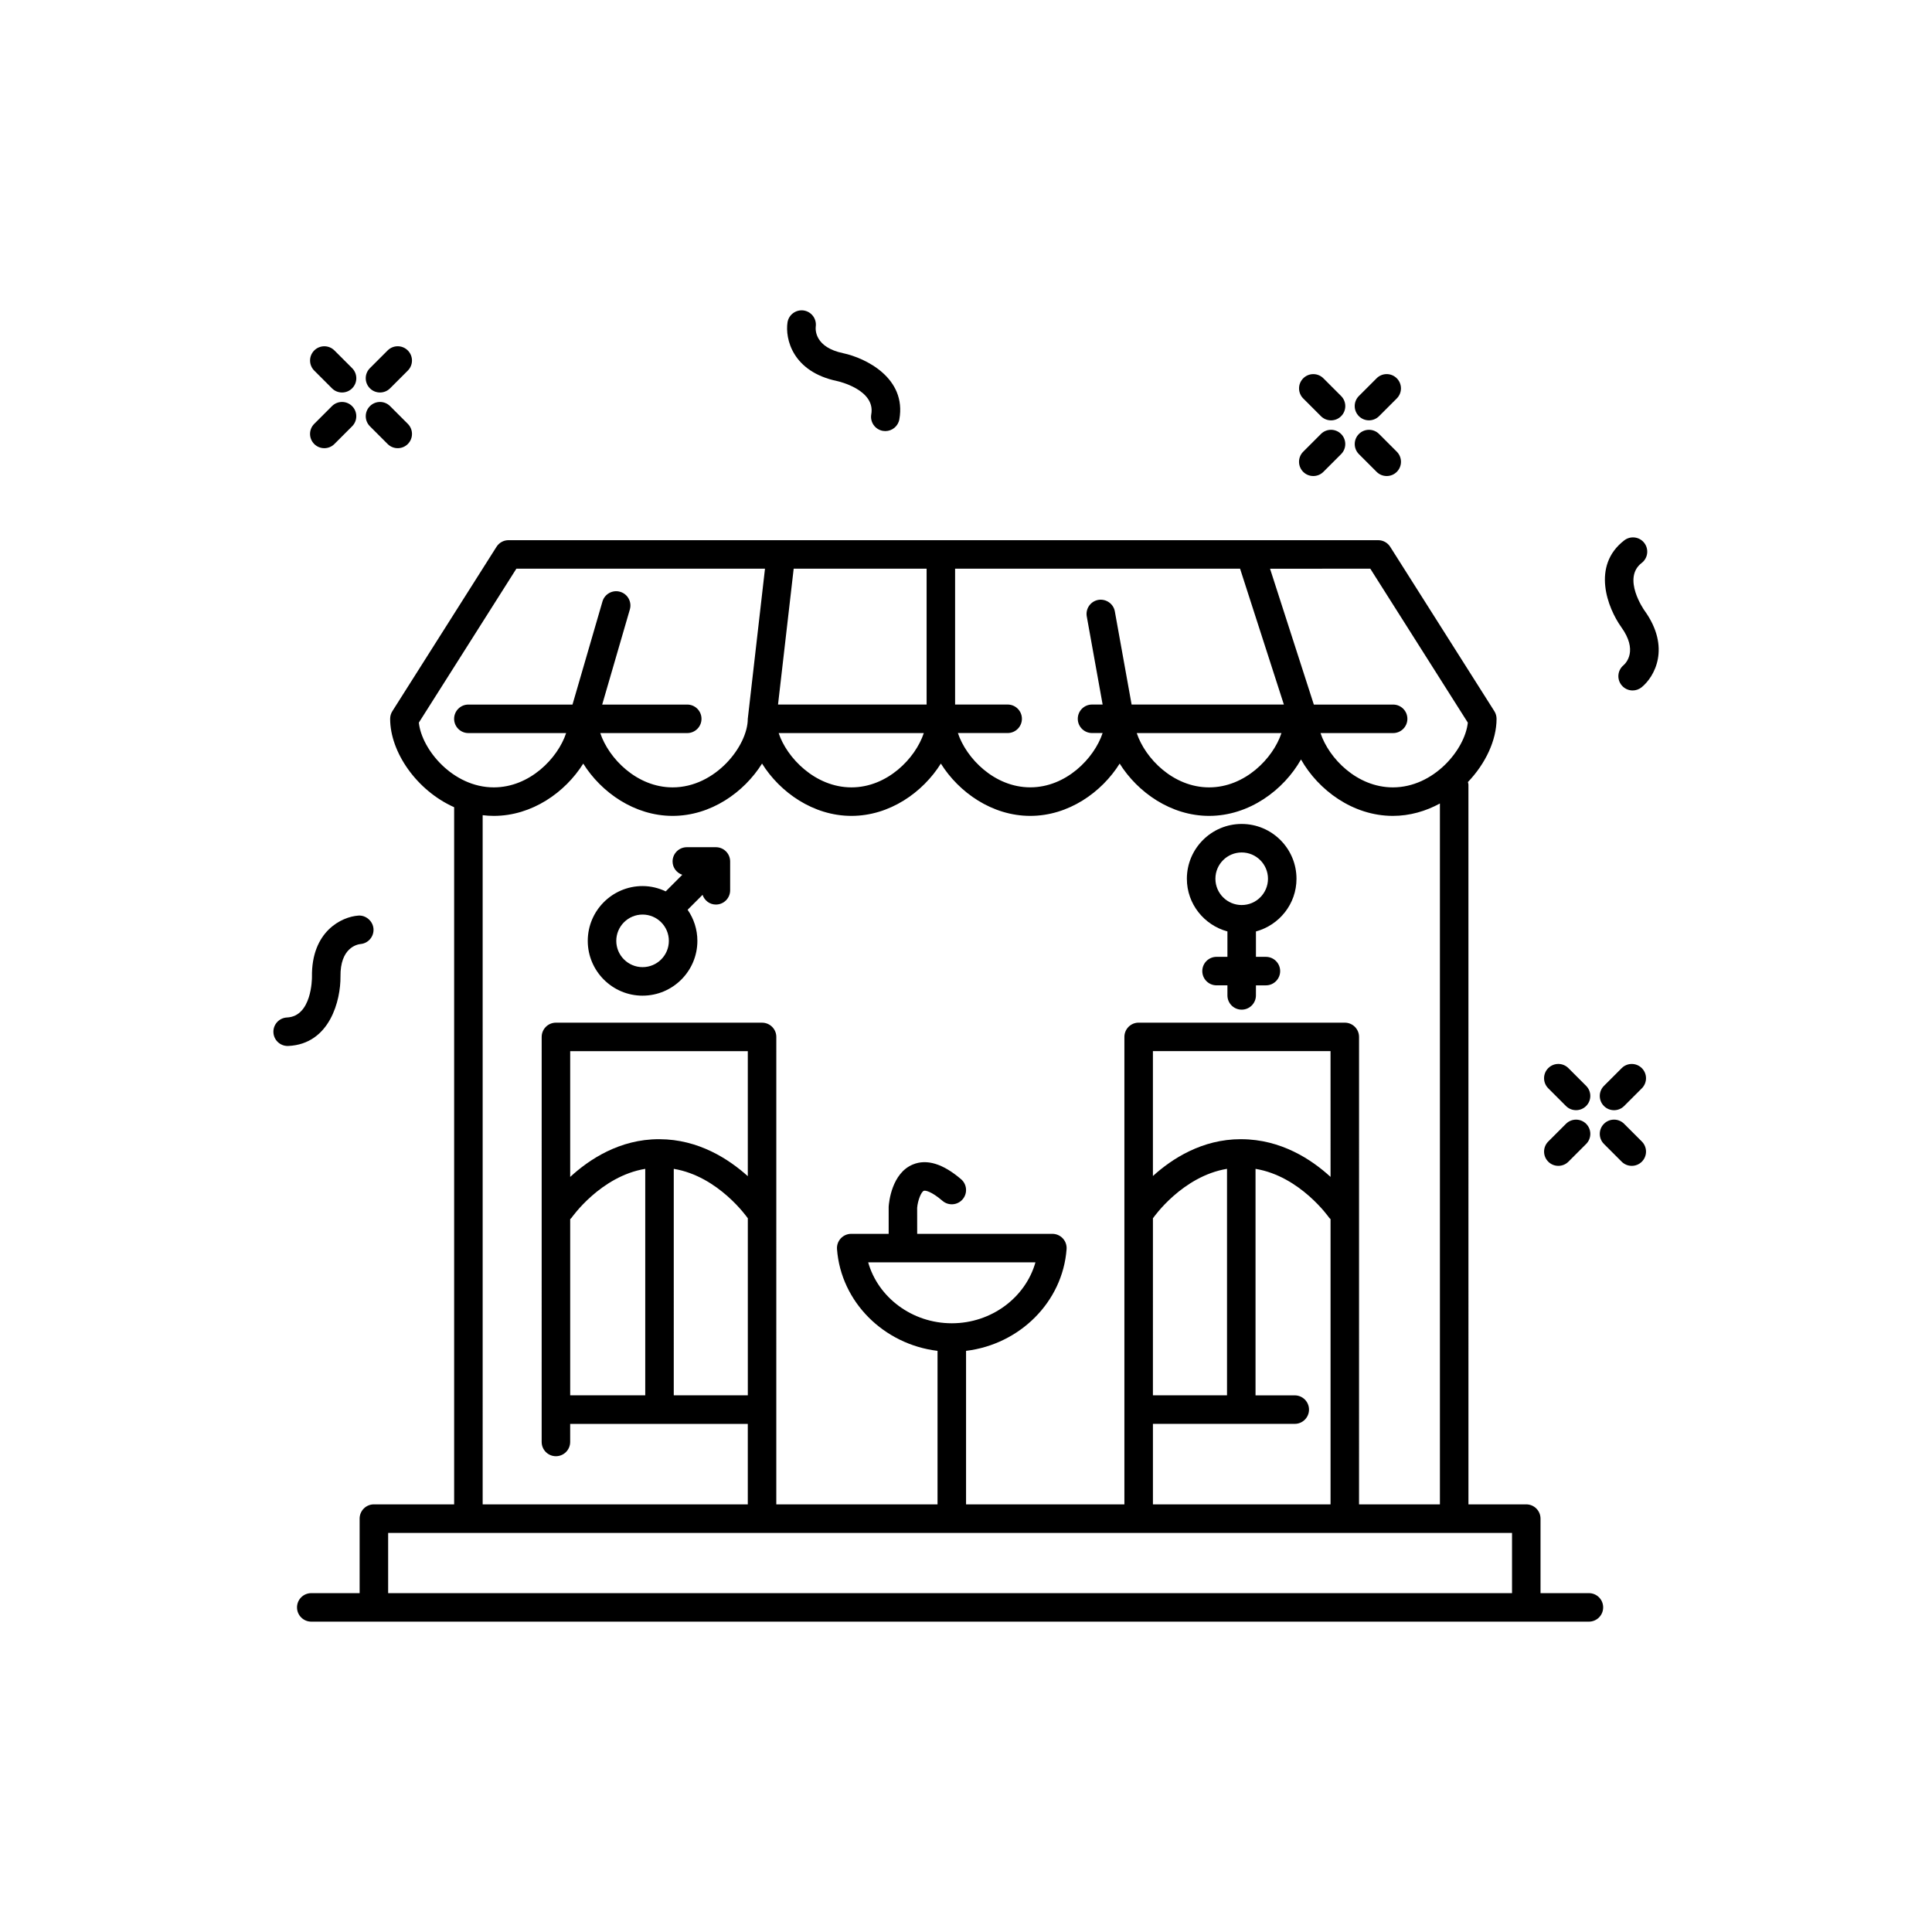 <?xml version="1.0" encoding="UTF-8"?>
<!-- Uploaded to: ICON Repo, www.iconrepo.com, Generator: ICON Repo Mixer Tools -->
<svg fill="#000000" width="800px" height="800px" version="1.1" viewBox="144 144 512 512" xmlns="http://www.w3.org/2000/svg">
 <g>
  <path d="m579.06 293.19c1.656-1.273 1.965-3.644 0.695-5.301-1.273-1.656-3.644-1.961-5.301-0.695-8.797 6.762-4.387 17.98-0.812 22.98 4.469 6.199 1.301 9.508 0.602 10.125-1.586 1.32-1.816 3.672-0.516 5.277 0.746 0.922 1.836 1.402 2.941 1.402 0.832 0 1.676-0.277 2.375-0.84 3.371-2.727 7.859-10.496 0.742-20.367-0.066-0.086-6-8.527-0.727-12.582z"/>
  <path d="m234.23 402.82c-0.113-7.637 4.379-8.539 5.305-8.641 2.051-0.176 3.59-1.969 3.445-4.031-0.148-2.086-2.074-3.676-4.035-3.504-4.324 0.305-12.453 4.102-12.273 16.258 0.004 0.426-0.035 10.441-6.613 10.742-2.082 0.094-3.699 1.859-3.602 3.945 0.09 2.027 1.766 3.606 3.769 3.606 0.055 0 0.117-0.004 0.176-0.004 11.086-0.504 13.891-12.227 13.828-18.371z"/>
  <path d="m357 226.28c-2.059-0.293-3.988 1.105-4.305 3.168-0.648 4.289 1.27 13.055 13.172 15.543 0.414 0.09 10.176 2.324 9.027 8.809-0.367 2.055 1.004 4.016 3.059 4.383 0.223 0.039 0.449 0.059 0.668 0.059 1.797 0 3.391-1.285 3.715-3.117 1.941-10.926-8.879-16.238-14.887-17.523-7.473-1.566-7.371-6.144-7.266-7.074 0.273-2.039-1.141-3.934-3.184-4.246z"/>
  <path d="m252.07 236.87c-1.477-1.477-3.867-1.477-5.344 0l-4.695 4.695c-1.477 1.473-1.477 3.867 0 5.344 0.738 0.738 1.703 1.105 2.672 1.105 0.965 0 1.934-0.367 2.672-1.105l4.695-4.695c1.477-1.473 1.477-3.867 0-5.344z"/>
  <path d="m231.97 251.63-4.695 4.695c-1.477 1.477-1.477 3.871 0 5.344 0.738 0.738 1.703 1.105 2.672 1.105 0.965 0 1.934-0.367 2.672-1.105l4.695-4.695c1.477-1.477 1.477-3.871 0-5.344-1.477-1.477-3.867-1.477-5.344 0z"/>
  <path d="m227.28 236.87c-1.477 1.477-1.477 3.867 0 5.344l4.695 4.695c0.738 0.738 1.703 1.105 2.672 1.105 0.965 0 1.934-0.367 2.672-1.105 1.477-1.477 1.477-3.867 0-5.344l-4.695-4.695c-1.477-1.473-3.867-1.473-5.344 0z"/>
  <path d="m247.38 251.63c-1.477-1.477-3.867-1.477-5.344 0-1.477 1.477-1.477 3.867 0 5.344l4.695 4.695c0.738 0.738 1.703 1.105 2.672 1.105 0.965 0 1.934-0.367 2.672-1.105 1.477-1.477 1.477-3.867 0-5.344z"/>
  <path d="m573.76 427.07-4.695 4.695c-1.477 1.477-1.477 3.867 0 5.344 0.738 0.738 1.703 1.105 2.672 1.105 0.965 0 1.934-0.367 2.672-1.105l4.695-4.695c1.477-1.477 1.477-3.867 0-5.344-1.477-1.477-3.871-1.477-5.344 0z"/>
  <path d="m559 441.82-4.695 4.695c-1.477 1.477-1.477 3.867 0 5.344 0.738 0.738 1.703 1.105 2.672 1.105 0.965 0 1.934-0.367 2.672-1.105l4.695-4.695c1.477-1.477 1.477-3.867 0-5.344-1.477-1.473-3.867-1.473-5.344 0z"/>
  <path d="m564.34 431.76-4.695-4.695c-1.477-1.477-3.867-1.477-5.344 0-1.477 1.477-1.477 3.867 0 5.344l4.695 4.695c0.738 0.738 1.703 1.105 2.672 1.105 0.965 0 1.934-0.367 2.672-1.105 1.477-1.477 1.477-3.867 0-5.344z"/>
  <path d="m574.41 441.82c-1.477-1.477-3.867-1.477-5.344 0-1.477 1.477-1.477 3.867 0 5.344l4.695 4.695c0.738 0.738 1.703 1.105 2.672 1.105 0.965 0 1.934-0.367 2.672-1.105 1.477-1.477 1.477-3.867 0-5.344z"/>
  <path d="m514.16 244.25c-1.477-1.477-3.867-1.477-5.344 0l-4.695 4.695c-1.477 1.477-1.477 3.867 0 5.344 0.738 0.738 1.703 1.105 2.672 1.105 0.965 0 1.934-0.367 2.672-1.105l4.695-4.695c1.477-1.477 1.477-3.867 0-5.344z"/>
  <path d="m494.06 259.01-4.695 4.695c-1.477 1.477-1.477 3.867 0 5.344 0.738 0.738 1.703 1.105 2.672 1.105 0.965 0 1.934-0.367 2.672-1.105l4.695-4.695c1.477-1.477 1.477-3.867 0-5.344-1.477-1.477-3.867-1.477-5.344 0z"/>
  <path d="m499.41 248.95-4.695-4.695c-1.477-1.477-3.867-1.477-5.344 0-1.477 1.477-1.477 3.867 0 5.344l4.695 4.695c0.738 0.738 1.703 1.105 2.672 1.105 0.965 0 1.934-0.367 2.672-1.105 1.477-1.477 1.477-3.867 0-5.344z"/>
  <path d="m509.47 259.01c-1.477-1.477-3.867-1.477-5.344 0-1.477 1.477-1.477 3.867 0 5.344l4.695 4.695c0.738 0.738 1.703 1.105 2.672 1.105 0.965 0 1.934-0.367 2.672-1.105 1.477-1.477 1.477-3.867 0-5.344z"/>
  <path d="m314.29 407.86c8.008 0 14.523-6.516 14.523-14.523 0-3.062-0.961-5.894-2.586-8.238l3.957-3.957c0.508 1.488 1.875 2.574 3.535 2.574 2.086 0 3.777-1.691 3.777-3.777v-7.644c0-2.086-1.691-3.777-3.777-3.777h-7.703c-2.086 0-3.777 1.691-3.777 3.777 0 1.66 1.086 3.027 2.574 3.535l-4.391 4.391c-1.871-0.879-3.934-1.406-6.133-1.406-8.012 0-14.527 6.516-14.527 14.527 0.004 8.004 6.519 14.52 14.527 14.52zm0-21.492c3.844 0 6.965 3.125 6.965 6.969 0.004 3.844-3.121 6.965-6.965 6.965s-6.969-3.125-6.969-6.965c0-3.844 3.129-6.969 6.969-6.969z"/>
  <path d="m469.28 390.84v6.731h-2.883c-2.086 0-3.777 1.691-3.777 3.777 0 2.086 1.691 3.777 3.777 3.777h2.883v2.668c0 2.086 1.691 3.777 3.777 3.777 2.086 0 3.777-1.691 3.777-3.777l0.004-2.664h2.641c2.086 0 3.777-1.691 3.777-3.777 0-2.086-1.691-3.777-3.777-3.777h-2.641v-6.731c6.172-1.676 10.746-7.269 10.746-13.961 0-8.012-6.516-14.527-14.527-14.527-8.008 0-14.523 6.516-14.523 14.527 0 6.688 4.578 12.281 10.746 13.957zm3.781-20.93c3.844 0 6.969 3.125 6.969 6.969s-3.125 6.965-6.969 6.965-6.965-3.125-6.965-6.965c-0.004-3.844 3.121-6.969 6.965-6.969z"/>
  <path d="m565.07 566.2h-12.816v-19.75c0-2.086-1.691-3.777-3.777-3.777h-15.324l-0.004-190.74c0-0.242-0.094-0.457-0.137-0.684 4.695-4.906 7.59-11.109 7.59-16.754 0-0.715-0.203-1.418-0.586-2.023l-27.598-43.562c-0.695-1.094-1.898-1.758-3.191-1.758h-230.46c-1.293 0-2.5 0.66-3.191 1.758l-27.598 43.562c-0.383 0.605-0.586 1.305-0.586 2.023 0 8.797 6.988 18.965 16.961 23.426v184.75h-21.273c-2.086 0-3.777 1.691-3.777 3.777v19.75h-12.816c-2.086 0-3.777 1.691-3.777 3.777 0 2.086 1.691 3.777 3.777 3.777h338.59c2.086 0 3.777-1.691 3.777-3.777 0.004-2.086-1.688-3.777-3.773-3.777zm-57.926-271.49 25.844 40.793c-0.742 7.129-9.02 17.16-19.863 17.16-9.5 0-16.957-7.691-19.176-14.391h19.246c2.086 0 3.777-1.691 3.777-3.777 0-2.086-1.691-3.777-3.777-3.777h-21.016l-11.605-36.004zm-25.352 43.562h1.809c-2.219 6.703-9.676 14.391-19.176 14.391s-16.957-7.691-19.176-14.391zm2.449-7.559h-40.352l-4.445-24.684c-0.367-2.055-2.356-3.391-4.387-3.051-2.055 0.371-3.418 2.336-3.051 4.387l4.203 23.344h-2.809c-2.086 0-3.777 1.691-3.777 3.777 0 2.086 1.691 3.777 3.777 3.777h2.805c-2.219 6.703-9.676 14.391-19.176 14.391-9.496 0-16.957-7.691-19.176-14.391h13.188c2.086 0 3.777-1.691 3.777-3.777 0-2.086-1.691-3.777-3.777-3.777h-13.93v-36.004h75.52zm-94.68 0h-39.375l4.148-36.004h35.227zm-0.742 7.559c-2.219 6.703-9.676 14.391-19.176 14.391-9.621 0-17.168-7.891-19.289-14.391zm-133.82-2.769 25.844-40.793h65.887l-4.559 39.785c0 7.144-8.555 18.168-19.918 18.168-9.496 0-16.957-7.691-19.176-14.391h23.051c2.086 0 3.777-1.691 3.777-3.777 0-2.086-1.691-3.777-3.777-3.777h-22.539l7.328-25.203c0.582-2.004-0.57-4.102-2.574-4.684-1.996-0.59-4.102 0.57-4.684 2.574l-7.941 27.312h-27.594c-2.086 0-3.777 1.691-3.777 3.777 0 2.086 1.691 3.777 3.777 3.777h25.91c-2.219 6.703-9.676 14.391-19.176 14.391-10.836 0-19.117-10.031-19.859-17.16zm16.91 24.531c0.973 0.117 1.957 0.184 2.953 0.184 10.133 0 18.941-6.246 23.703-13.855 4.762 7.609 13.559 13.855 23.688 13.855 10.137 0 18.934-6.25 23.695-13.863 4.762 7.613 13.559 13.863 23.695 13.863s18.934-6.25 23.695-13.863c4.762 7.613 13.559 13.863 23.695 13.863 10.133 0 18.93-6.25 23.691-13.859 4.762 7.609 13.566 13.859 23.699 13.859 10.617 0 19.777-6.856 24.355-14.953 4.578 8.098 13.727 14.953 24.348 14.953 4.5 0 8.723-1.25 12.465-3.285v185.74h-21.434l0.004-123.88c0-2.086-1.691-3.777-3.777-3.777l-54.633-0.004c-2.086 0-3.777 1.691-3.777 3.777v123.89h-41.961v-40.688c14.199-1.715 25.59-12.922 26.641-26.953 0.078-1.047-0.285-2.082-1-2.852-0.715-0.77-1.719-1.207-2.769-1.207h-35.824l-0.008-6.906c0.164-1.934 1.047-4.195 1.75-4.488 0.336-0.164 1.93 0.047 4.973 2.656 1.59 1.359 3.973 1.172 5.328-0.414 1.359-1.586 1.172-3.969-0.414-5.328-4.805-4.109-9.098-5.426-12.793-3.891-5.586 2.32-6.316 10.012-6.394 11.164v7.207h-9.922c-1.051 0-2.055 0.438-2.769 1.207-0.715 0.77-1.078 1.805-1 2.852 1.051 14.031 12.438 25.238 26.641 26.953v40.688h-42.727l0.004-123.88c0-2.086-1.691-3.777-3.777-3.777l-54.629-0.004c-2.086 0-3.777 1.691-3.777 3.777l-0.004 107.34c0 2.086 1.691 3.777 3.777 3.777s3.777-1.691 3.777-3.777v-4.789h47.074v21.336h-70.262zm224.7 95.855c-5.031-4.617-13.105-9.953-23.621-9.988-0.004 0-0.012-0.004-0.016-0.004h-0.18c-10.238 0-18.207 5.184-23.258 9.758v-33.094h47.07zm-47.07 10.941c0.031-0.039 0.074-0.059 0.102-0.102 0.082-0.121 7.699-11.02 19.531-12.977v60.023h-19.637zm0 54.508h37.586c2.086 0 3.777-1.691 3.777-3.777s-1.691-3.777-3.777-3.777h-10.395v-60.027c11.828 1.957 19.445 12.855 19.531 12.977 0.094 0.141 0.238 0.215 0.348 0.34v75.602h-47.07zm-31.133-42.809c-2.633 9.324-11.656 16.152-22.164 16.152-10.508 0-19.535-6.828-22.168-16.152zm-99.609-32.633h-0.18c-10.418 0-18.48 5.367-23.512 10v-33.332h47.07v33.137c-5.074-4.57-13.09-9.766-23.363-9.801-0.004 0-0.008-0.004-0.016-0.004zm-23.691 21.184c0.113-0.125 0.262-0.203 0.359-0.348 0.082-0.121 7.699-11.02 19.531-12.977v60.023h-19.891zm27.449-13.324c11.828 1.957 19.445 12.855 19.531 12.977 0.027 0.039 0.066 0.055 0.094 0.09v46.957h-19.625zm-75.691 112.45v-15.969h297.84v15.969z"/>
 </g>
</svg>